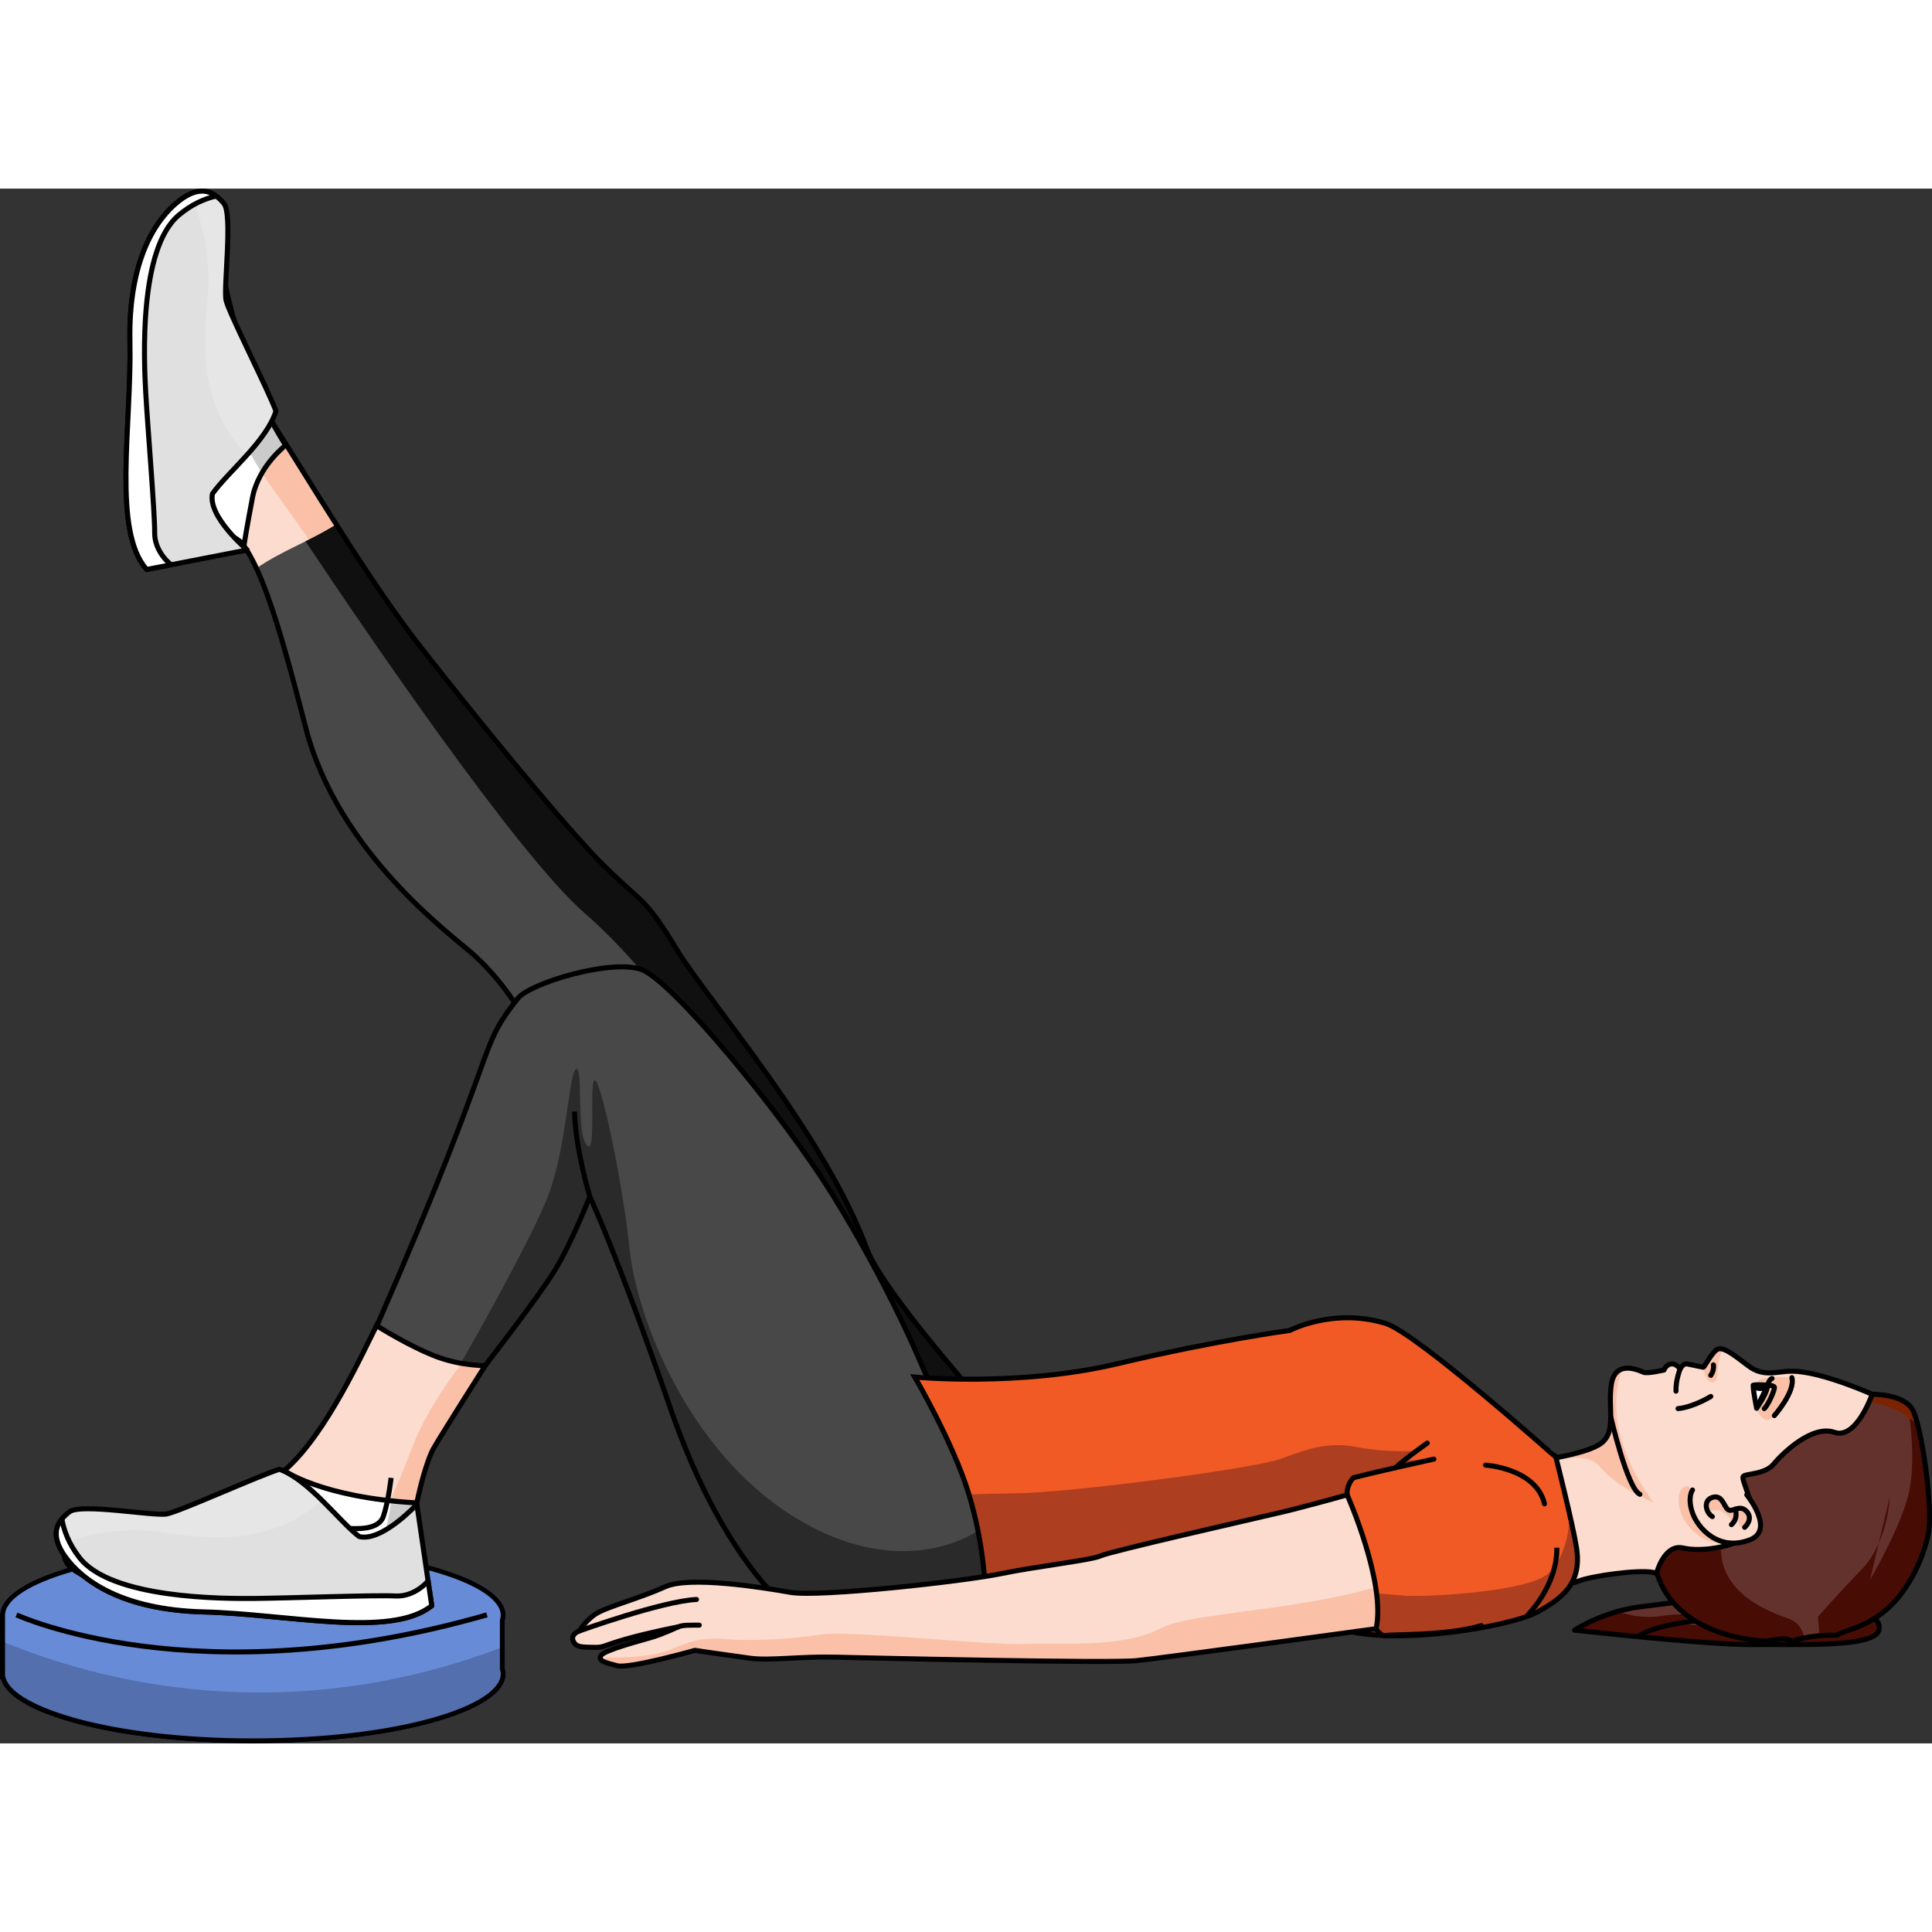 <?xml version="1.0" encoding="utf-8"?>
<!-- Created by: Science Figures, www.sciencefigures.org, Generator: Science Figures Editor -->
<svg version="1.1" id="Layer_1" xmlns="http://www.w3.org/2000/svg" xmlns:xlink="http://www.w3.org/1999/xlink" 
	 width="800px" height="800px" viewBox="0 0 383.74 308.82" enable-background="new 0 0 383.74 308.82" xml:space="preserve">
<rect x="0" y="0" width="383.74" height="308.82" fill="#333333" stroke="none"/>
<g>
	<g>
		<path fill="#64322C" d="M361.9,281.72c-2.77,1.44-12.12,0.23-16.58-0.91c-4.46-1.14-12.28-0.05-19.61,0.89
			c-7.34,0.94-12.97,4.62-12.97,4.62s26.87,3,35.32,2.87c8.45-0.13,24.14,0.71,25.12-2.83c0.98-3.54-7.28-4.97-7.64-4.97
			C365.54,281.39,364.99,280.93,361.9,281.72z"/>
		<g>
			<path fill="#7B2300" d="M342.67,283.52c2.27,0.21,3.82,0.43,3.82,0.43S345.03,283.61,342.67,283.52z"/>
			<path fill="#470C04" d="M312.74,286.32c0,0,26.87,3,35.32,2.87c8.45-0.13,24.14,0.71,25.12-2.83c0.98-3.54-7.28-4.97-7.64-4.97
				c0,0-0.15-0.12-0.72-0.13c0.14,0.01,3.32,2.13,1.24,5.42c-0.9-2.84-2.15-3.58-2.38-3.77c-0.19,3.14-4.02,5.19-13.44,4.33
				c4.68-0.94,7.97-2.39,7.97-2.39s-4.94,1.59-9.98,1.76s-11.36-2.21-17.41-1.12c4.63-1.8,8.93-2.08,11.84-1.97
				c-3.52-0.32-8.78-0.61-12.77,0c-3.34,0.51-6.39-0.15-8.6-0.91C316.24,284.03,312.74,286.32,312.74,286.32z"/>
		</g>
		<path fill="none" stroke="#000000" stroke-linecap="round" stroke-linejoin="round" stroke-miterlimit="10" d="M361.9,281.72
			c-2.77,1.44-12.12,0.23-16.58-0.91c-4.46-1.14-12.28-0.05-19.61,0.89c-7.34,0.94-12.97,4.62-12.97,4.62s26.87,3,35.32,2.87
			c8.45-0.13,24.14,0.71,25.12-2.83c0.98-3.54-7.28-4.97-7.64-4.97C365.54,281.39,364.99,280.93,361.9,281.72z"/>
		<path fill="none" stroke="#000000" stroke-linecap="round" stroke-linejoin="round" stroke-miterlimit="10" d="M355.92,285.28
			c3.16,0.08,5.99-3.52,5.99-3.52"/>
		<path fill="none" stroke="#000000" stroke-linecap="round" stroke-linejoin="round" stroke-miterlimit="10" d="M325.37,287.62
			c3.97-3.03,17.62-3.98,21.9-3.5c4.28,0.47,10.02-1.74,10.02-1.74"/>
	</g>
	<g>
		<g>
			<g>
				<g>
					<g>
						<g>
							<path fill="#FCDCCE" d="M172.38,211.13c5.4,12.51,40.38,49.57,40.38,49.57l-58.68,17.7c0,0-0.8-3.76-7.93-21.3
								c-7.13-17.54-14.31-28.98-14.31-28.98s-6.03-6.97-6.25-8.4c-0.23-1.43-14.68-36.35-17.79-46.35
								c-3.11-10.01-9.61-17.58-13.97-21.43c-4.36-3.85-26.72-20.18-33.08-44.77C54.39,82.58,50.01,67.93,43.11,66.9
								c-8.52-6.02-9.57-25.83,9.45-22.84c8.9,13.84,20.28,33.32,31.01,47.02c10.73,13.7,28.91,36.09,36.62,43.64
								c7.72,7.55,7.97,6.09,14.21,16.39C140.65,161.41,163.9,187.77,172.38,211.13"/>
							<path fill="#FAC1A8" d="M81.72,88.65L76.77,88L62.56,71.37L46.78,49.18l4.52-5.28c0.42,0.05,0.83,0.09,1.27,0.16
								C60.95,57.1,71.54,75.14,81.72,88.65z"/>
							<path fill="#484848" d="M134.42,151.11c6.24,10.3,29.48,36.66,37.96,60.02c5.4,12.51,40.38,49.57,40.38,49.57l-54,9.02
								c0,0-7.87-0.25-14.99-17.79c51.19-45.91-3.37-27.96-11.92-23.81c0,0-6.03-6.97-6.26-8.4c-0.23-1.43-14.68-36.35-17.79-46.36
								c-3.11-10.01-9.61-17.58-13.97-21.43c-4.36-3.85-26.72-20.18-33.08-44.77c-3.36-12.99-5.6-24.23-9.81-31.76
								c5.13-3.5,9.74-4.99,15.28-8.34c0.73-0.3-0.01-0.03,0.73-0.3c4.57,7.5,10.15,16.03,16.64,24.31
								c10.73,13.7,28.91,36.09,36.62,43.64C127.92,142.27,128.18,140.81,134.42,151.11z"/>
							<path fill="#101010" d="M66.21,67.07c0.73-0.3-0.01-0.03,0.73-0.3c4.57,7.5,10.15,16.02,16.64,24.31
								c10.73,13.7,28.91,36.09,36.62,43.64c7.72,7.55,7.97,6.09,14.21,16.39c6.24,10.3,29.48,36.66,37.96,60.02
								c5.4,12.51,40.38,49.57,40.38,49.57l-14.31,8.6c-6.16-12.56-33.69-50.24-40.75-65.22c-10.13-21.49-24.84-45.61-41.59-60.19
								c-13.43-11.69-43.88-56.53-55.42-73.84C62.46,69.17,64.28,68.24,66.21,67.07z"/>
							<path fill="none" stroke="#000000" stroke-linecap="round" stroke-linejoin="round" stroke-miterlimit="10" d="
								M172.38,211.13c5.4,12.51,40.38,49.57,40.38,49.57l-45.85,23.7c0,0-13.63-12.42-20.76-29.96
								c0.56-18.37,13.33-34.3-9.43-31.83c0,0-10.91-1.45-11.13-2.88c-0.23-1.43-14.68-36.35-17.79-46.35
								c-3.11-10.01-9.61-17.58-13.97-21.43c-4.36-3.85-26.72-20.18-33.08-44.77C54.39,82.58,50.01,67.93,43.11,66.9
								c-8.52-6.02-9.57-25.83,9.45-22.84c8.9,13.84,20.28,33.32,31.01,47.02c10.73,13.7,28.91,36.09,36.62,43.64
								c7.72,7.55,7.97,6.09,14.21,16.39C140.65,161.41,163.9,187.77,172.38,211.13"/>
							<path fill="#FFFFFF" d="M50.25,60.91c-1.84,6.29-1.78,9.91-1.78,9.91s-2.22-2.56-5.84-2.66c-5.97-0.16-14.15,0.61-16.07-3.91
								c-1.74-4.12,2.53-13.51,3.56-27.68C31.13,22.39,32.17,11,35.74,8.48c3.57-2.52,7.77,1.2,8.49,7.54s5.06,19.55,6.84,24.2
								s5.66,10.77,5.66,10.77S52.09,54.61,50.25,60.91z"/>
							<path fill="#CBCBCB" d="M44.23,16.01c0.72,6.34,5.06,19.55,6.84,24.2c1.79,4.65,5.66,10.77,5.66,10.77s-2.57,2.01-4.64,5.63
								l-0.09-0.07c0,0-8.62-14.39-11.2-22.38c-2.35-7.28-0.7-19.2-7.13-22.62c0.58-1.42,1.26-2.48,2.07-3.05
								C39.3,5.95,43.5,9.67,44.23,16.01z"/>
							<path fill="none" stroke="#000000" stroke-linecap="round" stroke-linejoin="round" stroke-miterlimit="10" d="M50.15,61.37
								c-1.21,6.3-1.68,9.44-1.68,9.44s-2.22-2.56-5.84-2.66c-5.97-0.16-14.15,0.61-16.07-3.91c-1.74-4.12,2.53-13.51,3.56-27.68
								C31.13,22.39,32.17,11,35.74,8.48c3.57-2.52,7.77,1.2,8.49,7.54s5.06,19.55,6.84,24.2s5.66,10.77,5.66,10.77
								S51.36,55.07,50.15,61.37z"/>
						</g>
					</g>
				</g>
			</g>
		</g>
		<g>
			<path fill="#E0E0E0" d="M49.1,71.78L49.1,71.78c0.01-0.02-7.87-6.71-6.9-11.17c2.97-4.23,10.7-10.38,12.61-16.41
				c-1.55-4.24-9.31-19.43-9.9-21.96c-0.58-2.53,1.39-17.13-0.46-19.31s-4.47-3.94-8.95-0.43c-4.47,3.52-10.05,11.59-9.69,28.05
				c0.35,16.48-3.55,37.43,3.33,45.11L49.1,71.78z"/>
			<path opacity="0.2" fill="#FFFFFF" enable-background="new    " d="M44.91,22.25c-0.58-2.53,1.39-17.13-0.46-19.31
				c-1.5-1.78-3.51-3.28-6.62-1.88c1.93,4.37,4.37,12.01,3.34,21.34c-1.29,11.64-0.21,22.31,7.92,30.5
				c2.48-2.76,4.79-5.74,5.73-8.69C53.26,39.98,45.5,24.78,44.91,22.25z"/>
			<path fill="none" stroke="#000000" stroke-linecap="round" stroke-linejoin="round" stroke-miterlimit="10" d="M49.1,71.78
				L49.1,71.78c0.01-0.02-7.86-6.61-6.9-11.17c2.97-4.23,10.7-10.38,12.61-16.41c-1.55-4.24-9.31-19.43-9.9-21.96
				c-0.58-2.53,1.39-17.13-0.46-19.31s-4.47-3.94-8.95-0.43c-4.47,3.52-10.05,11.59-9.69,28.05c0.35,16.48-3.55,37.43,3.33,45.11
				L49.1,71.78z"/>
			<path fill="#FFFFFF" d="M42.94,1.48C41.2,0.2,38.88-0.16,35.5,2.49c-4.47,3.52-10.05,11.59-9.69,28.05
				c0.35,16.48-3.55,37.43,3.33,45.11L34,74.72c0,0-3.32-2.45-3.28-6.38c0.04-3.93-1.44-21.63-1.78-27.89
				c-0.34-6.26-1.41-28.49,6.57-35.18C38.07,3.11,40.64,2,42.94,1.48z"/>
			<path fill="none" stroke="#000000" stroke-linecap="round" stroke-linejoin="round" stroke-miterlimit="10" d="M42.94,1.48
				C41.2,0.2,38.88-0.16,35.5,2.49c-4.47,3.52-10.05,11.59-9.69,28.05c0.35,16.48-3.55,37.43,3.33,45.11L34,74.72
				c0,0-3.32-2.45-3.28-6.38c0.04-3.93-1.44-21.63-1.78-27.89c-0.34-6.26-1.41-28.49,6.57-35.18C38.07,3.11,40.64,2,42.94,1.48z"/>
		</g>
	</g>
	<g>
		<g>
			<path fill="#688BD8" d="M100.3,284.44c0.1-0.35,0.16-0.71,0.16-1.06c0-7.63-22.49-13.81-50.23-13.81
				C22.49,269.56,0,275.75,0,283.37v12.71h0.16c1.98,7.13,23.63,12.75,50.07,12.75c27.74,0,50.23-6.18,50.23-13.81
				c0-0.36-0.07-0.71-0.16-1.06V284.44z"/>
			<path fill="none" stroke="#000000" stroke-miterlimit="10" d="M3.27,283.29c0,0,35.75,16.57,93.45,0"/>
			<path opacity="0.2" enable-background="new    " d="M100.46,295.01c0-0.36-0.07-0.71-0.16-1.06v-4.44
				c-46.79,18.07-85.79,5-100.3-1.15v7.71h0.16c1.98,7.13,23.63,12.75,50.07,12.75C77.97,308.82,100.46,302.64,100.46,295.01z"/>
			<g>
				<path d="M50.23,270.56c29.45,0,49.23,6.62,49.23,12.81c0,0.23-0.04,0.49-0.13,0.8l-0.04,0.13v0.14v9.51v0.14l0.04,0.13
					c0.09,0.31,0.13,0.56,0.13,0.8c0,6.19-19.78,12.81-49.23,12.81c-28.27,0-47.5-6.24-49.1-12.01L1,295.35v-11.98
					C1,277.19,20.78,270.56,50.23,270.56 M50.23,269.56C22.49,269.56,0,275.75,0,283.37v12.71h0.16
					c1.98,7.13,23.63,12.75,50.07,12.75c27.74,0,50.23-6.18,50.23-13.81c0-0.36-0.07-0.71-0.16-1.06v-9.51
					c0.1-0.35,0.16-0.71,0.16-1.06C100.46,275.75,77.97,269.56,50.23,269.56L50.23,269.56z"/>
			</g>
		</g>
		<path fill="#FCDCCE" d="M75.03,225.35c-3.02,5.98-10.14,21.73-18.06,28.83c-7.92,7.1-35.14,11.65-39.74,12.65
			c-5.01,1.08-5.49,5.09-3.09,7.11c1.74,1.47,10.34,5.83,12.42,6.36c5.79,1.48,8.79,0.79,22.12,0.24
			c13.33-0.55,17.96,3.97,25.81,2.19c5.95-1.35,8.54-6.12,7.59-11.3c-1.06-5.76,2.35-18.26,4.01-21.17
			c1.66-2.92,10.28-16.47,10.28-16.47S87.78,223.3,75.03,225.35z"/>
		<path fill="#FAC1A8" d="M86.08,250.25c1.66-2.92,10.28-16.47,10.28-16.47s-0.99-1.21-2.79-2.72c-1.43,1.64-8.34,10.19-11.63,18.79
			c-3.9,10.18-6.78,15.93-6.78,15.93l6.73,2.33C82.1,261.82,84.7,252.69,86.08,250.25z"/>
		<path fill="#FFFFFF" d="M82.71,261.05c-19.35-1.11-26.23-6.4-26.25-6.41c-8.19,7.49-34.73,11.21-39.23,12.18
			c-5.01,1.08-5.49,5.09-3.09,7.11c1.74,1.47,10.34,5.83,12.42,6.36c5.79,1.48,8.79,0.79,22.11,0.24
			c13.33-0.55,17.96,3.97,25.81,2.19c5.95-1.35,8.08-6.05,7.59-11.3C81.82,268.67,81.99,263.28,82.71,261.05z"/>
		<path fill="#CBCBCB" d="M14.14,273.93c1.74,1.47,10.34,5.83,12.42,6.36c5.79,1.48,8.79,0.79,22.11,0.24
			c13.33-0.55,17.96,3.97,25.81,2.19c5.95-1.35,8.08-6.05,7.59-11.3c-0.26-2.76-0.08-8.15,0.63-10.38
			c-1.73-0.37-3.35-0.73-4.89-1.07l0,0c0,0-0.81,8.31-4.08,13.38c-3.27,5.06-5.62,6.04-13.55,5.11c-7.93-0.93-20.03-2.26-27.3-0.71
			c-5.41,1.16-16.46-3.49-20-6.04C12.92,272.5,13.33,273.25,14.14,273.93z"/>
		<path fill="none" stroke="#000000" stroke-miterlimit="10" d="M82.71,261.05c-18.81-1.07-26.23-6.4-26.25-6.41
			c-8.19,7.49-34.73,11.21-39.23,12.18c-5.01,1.08-5.49,5.09-3.09,7.11c1.74,1.47,10.34,5.83,12.42,6.36
			c5.79,1.48,8.79,0.79,22.11,0.24c13.33-0.55,17.96,3.97,25.81,2.19c5.95-1.35,8.45-6.1,7.59-11.3
			C81.55,268.25,82.13,263.24,82.71,261.05z"/>
		<path fill="none" stroke="#000000" stroke-miterlimit="10" d="M69.35,266.15c0.92-0.07,5.77,0.53,6.79-2.41
			c1.01-2.94,1.54-7.66,1.54-7.66"/>
		<path fill="none" stroke="#000000" stroke-miterlimit="10" d="M75.03,225.35c-3.02,5.98-10.14,21.73-18.06,28.83
			c-7.92,7.1-35.14,11.65-39.74,12.65c-5.01,1.08-5.49,5.09-3.09,7.11c1.74,1.47,10.34,5.83,12.42,6.36
			c5.79,1.48,8.79,0.79,22.12,0.24c13.33-0.55,17.96,3.97,25.81,2.19c5.95-1.35,8.54-6.12,7.59-11.3
			c-1.06-5.76,2.35-18.26,4.01-21.17c1.66-2.92,10.28-16.47,10.28-16.47S87.78,223.3,75.03,225.35z"/>
		<path fill="#484848" d="M202.35,281.78l-10.4-28l-10.34-23.43c0,0-6.01-13.94-16.11-30.27s-32.1-42.85-38.11-44.98
			c-6.01-2.13-22.13,2.7-24.54,5.75c-8.44,10.69-2.76,7.32-27.99,65.03c0,0,6.33,4.02,11.76,6.09c4.93,1.88,9.74,1.81,9.74,1.81
			s10.6-13.64,13.82-18.88c3.22-5.23,6.97-14.68,6.97-14.68s5.21,10.88,16.06,42.19c10.85,31.31,27.22,48.33,41.94,48.24
			c14.72-0.08,25.26-7.67,25.26-7.67"/>
		<path opacity="0.5" fill="#0C0C0C" enable-background="new    " d="M91.54,233.31c2.78,0.5,4.82,0.47,4.82,0.47
			s10.6-13.64,13.82-18.88c3.22-5.23,6.97-14.68,6.97-14.68s5.21,10.88,16.06,42.19c10.85,31.31,27.22,48.33,41.94,48.24
			c14.72-0.08,25.26-7.67,25.26-7.67l1.94-1.2l-5.93-15.96l-1.65,0.42c0,0-14.49,11.1-36.35-1.98s-32.04-40.45-33.37-53.59
			c-1.32-13.14-5.88-34.53-6.98-33.55c-1.11,0.97,0.49,15.43-1.58,12.81c-2.07-2.62-0.62-15.33-2.03-15.07s-1.9,15.43-5.48,24.91
			C105.89,207.96,94.6,227.95,91.54,233.31z"/>
		<path fill="none" stroke="#000000" stroke-miterlimit="10" d="M202.35,281.78l-10.4-28l-10.34-23.43c0,0-6.01-13.94-16.11-30.27
			s-32.1-42.85-38.11-44.98c-6.01-2.13-22.13,2.7-24.54,5.75c-8.44,10.69-2.76,7.32-27.99,65.03c0,0,6.33,4.02,11.76,6.09
			c4.93,1.88,9.74,1.81,9.74,1.81s10.6-13.64,13.82-18.88c3.22-5.23,6.97-14.68,6.97-14.68s5.21,10.88,16.06,42.19
			c10.85,31.31,27.22,48.33,41.94,48.24c14.72-0.08,25.26-7.67,25.26-7.67"/>
		<path fill="none" stroke="#000000" stroke-miterlimit="10" d="M114.1,183.32c0.25,7.78,3.06,16.91,3.06,16.91"/>
		<g>
			<path fill="#E0E0E0" d="M82.8,261.35L82.8,261.35c-0.02-0.01-7.06,7.55-11.48,6.38c-4.09-3.16-9.87-11.16-15.81-13.36
				c-4.3,1.35-19.84,8.4-22.4,8.88c-2.55,0.47-17.05-2.18-19.31-0.43c-2.26,1.75-4.14,4.28-0.85,8.92
				c3.31,4.62,11.11,10.57,27.58,10.98c16.48,0.41,37.22,5.27,45.22-1.24L82.8,261.35z"/>
			<path opacity="0.2" fill="#FFFFFF" enable-background="new    " d="M33.12,263.24c-2.55,0.47-17.05-2.18-19.31-0.43
				c-1.85,1.41-3.44,3.36-2.18,6.53c4.46-1.73,12.2-3.81,21.47-2.35c11.57,1.83,22.28,1.24,30.84-6.5c-2.64-2.6-5.51-5.05-8.41-6.13
				C51.21,255.72,35.67,262.76,33.12,263.24z"/>
			<path fill="none" stroke="#000000" stroke-linecap="round" stroke-linejoin="round" stroke-miterlimit="10" d="M82.8,261.35
				L82.8,261.35c-0.02-0.01-6.96,7.54-11.48,6.38c-4.09-3.16-9.87-11.16-15.81-13.36c-4.3,1.35-19.84,8.4-22.4,8.88
				c-2.55,0.47-17.05-2.18-19.31-0.43c-2.26,1.75-4.14,4.28-0.85,8.92c3.31,4.62,11.11,10.57,27.58,10.98
				c16.48,0.41,37.22,5.27,45.22-1.24L82.8,261.35z"/>
			<path fill="#FFFFFF" d="M12.28,264.24c-1.36,1.67-1.83,3.97,0.67,7.48c3.31,4.62,11.11,10.57,27.58,10.98
				c16.48,0.41,37.22,5.27,45.22-1.24l-0.72-4.9c0,0-2.6,3.2-6.52,2.98c-3.92-0.22-21.68,0.44-27.95,0.49s-28.53,0.09-34.84-8.19
				C13.68,269.19,12.7,266.57,12.28,264.24z"/>
			<path fill="none" stroke="#000000" stroke-linecap="round" stroke-linejoin="round" stroke-miterlimit="10" d="M12.28,264.24
				c-1.36,1.67-1.83,3.97,0.67,7.48c3.31,4.62,11.11,10.57,27.58,10.98c16.48,0.41,37.22,5.27,45.22-1.24l-0.72-4.9
				c0,0-2.6,3.2-6.52,2.98c-3.92-0.22-21.68,0.44-27.95,0.49s-28.53,0.09-34.84-8.19C13.68,269.19,12.7,266.57,12.28,264.24z"/>
		</g>
	</g>
	<g>
		<g>
			<g>
				<g>
					<g>
						<path fill="#FCDCCE" d="M271.77,268.72c2.33,12.48,26.56,12.07,27.64,11.69c1.08-0.37,11.95-2.97,14.3-3.89
							c2.35-0.91,11.54-2.27,14.62-1.67c3.08,0.6,7.6,6.78,14.64,6.82c7.04,0.03,27.74-23.59,30.31-29.98
							c2.57-6.39-1.46-12.23-1.46-12.23s-10-4.5-15.77-4.57c-3.17-0.04-5.66,1.3-8.8-1.07c-2.99-2.26-5.17-4.04-6.32-3.16
							c-1.15,0.88-2.37,3.44-2.63,3.44c0,0-2.19-0.44-3.18-0.65c-0.84-0.18-1.41,1.02-1.41,1.02s-0.75-1.16-1.78-1.02
							c-1.03,0.14-1.43,1.21-1.43,1.21s-3.3,0.78-4.08,0.44c-0.78-0.35-5.61-2.62-6.37,2.42s1.27,9.88-2.6,12.07
							s-13.81,3.32-16.97,4.03C300.48,253.61,269.44,256.24,271.77,268.72z"/>
						<path fill="#FAC1A8" d="M349.58,236.49c0.44-0.2,4.11-0.57,6.23-0.32c0.9,2.95-3.03,7.76-4.39,8.35
							c-1.36,0.58-2.62-2.2-2.62-2.2S348.15,237.15,349.58,236.49z"/>
						<path fill="#FAC1A8" d="M341.27,233.67c0.13-0.89,0.54-2.29,0.81-3.18c-0.45-0.1-0.84-0.07-1.15,0.17
							c-1.15,0.88-2.37,3.44-2.63,3.44c0,0,0.5,3.25,1.85,2.99C341.5,236.83,341.07,235.05,341.27,233.67z"/>
						<path fill="#FAC1A8" d="M320.05,237.51c-0.76,5.03,1.27,9.88-2.6,12.07c-2.39,1.35-8.54,2.51-11.49,3.88l0,0
							c0,0,8.76-3.4,11.87,0.47c3.18,3.95,10.62,7.1,10.62,7.1c-11.5-15.64-6.24-26.43-6.16-26.6
							C321.25,234.71,320.34,235.56,320.05,237.51z"/>
						<path fill="none" stroke="#000000" stroke-linecap="round" stroke-linejoin="round" stroke-miterlimit="10" d="M271.77,268.72
							c2.33,12.48,26.56,12.07,27.64,11.69c1.08-0.37,11.95-2.97,14.3-3.89c2.35-0.91,11.54-2.27,14.62-1.67
							c3.08,0.6,7.6,6.78,14.64,6.82c7.04,0.03,27.74-23.59,30.31-29.98c2.57-6.39-1.46-12.23-1.46-12.23s-10-4.5-15.77-4.57
							c-3.17-0.04-5.66,1.3-8.8-1.07c-2.99-2.26-5.17-4.04-6.32-3.16c-1.15,0.88-2.37,3.44-2.63,3.44c0,0-2.19-0.44-3.18-0.65
							c-0.84-0.18-1.41,1.02-1.41,1.02s-0.75-1.16-1.78-1.02c-1.03,0.14-1.43,1.21-1.43,1.21s-3.3,0.78-4.08,0.44
							c-0.78-0.35-5.61-2.62-6.37,2.42s1.27,9.88-2.6,12.07s-13.81,3.32-16.97,4.03C300.48,253.61,269.44,256.24,271.77,268.72z"/>
						<path fill="none" stroke="#000000" stroke-linecap="round" stroke-linejoin="round" stroke-miterlimit="10" d="M339.8,235.72
							c0.71-1,0.53-2.09,0.53-2.09"/>
						<path fill="none" stroke="#000000" stroke-linecap="round" stroke-linejoin="round" stroke-miterlimit="10" d="M355.91,236.17
							c0.72,2.81-3.48,7.54-3.48,7.54"/>
						<path fill="none" stroke="#000000" stroke-linecap="round" stroke-linejoin="round" stroke-miterlimit="10" d="M351.97,236.33
							c0,0-0.66,0.11-0.94,1.74c-0.28,1.63-2.12,4.16-2.12,4.16"/>
						<path fill="#FFFFFF" d="M348.91,242.23c0,0-0.72-3.47-0.68-4.56c0.78-0.19,2.88,0.01,2.88,0.01L348.91,242.23z"/>
						<path fill="none" stroke="#000000" stroke-linecap="round" stroke-linejoin="round" stroke-miterlimit="10" d="M348.91,242.23
							c0,0-0.72-3.47-0.68-4.56c0.78-0.19,2.88,0.01,2.88,0.01L348.91,242.23z"/>
						<path fill="none" stroke="#000000" stroke-linecap="round" stroke-linejoin="round" stroke-miterlimit="10" d="M350.42,242.32
							c0.79-0.69,2.2-3.93,2.01-4.28c-0.19-0.36-1.33-0.35-1.33-0.35"/>
						<path d="M350.82,238.21c0,0.34-0.56,0.61-1.25,0.61c-0.69,0-1.24-0.28-1.24-0.62c0-0.34,0.56-0.61,1.25-0.6
							S350.82,237.88,350.82,238.21z"/>
						<path fill="none" stroke="#000000" stroke-linecap="round" stroke-linejoin="round" stroke-miterlimit="10" d="M325.72,259.34
							c-2.47-1.06-5.79-15.38-5.79-15.38"/>
						<path fill="#64322C" d="M329.08,274.88c3.81,12.86,20.39,13.6,21.7,13.61c1,0.01,3.5-1,5.13,0.02
							c2.84-0.91,5.95-1.25,8.96-1.18c1.49-0.99,4.52-1.19,8.56-4.09c5.55-3.99,8.63-11.3,9.6-16.14
							c0.97-4.84-1.35-21.69-3.25-24.72c-1.9-3.03-7.93-2.9-7.93-2.9s-3.11,9.08-7.51,7.55c-4.4-1.53-10.28,4.16-12.05,6.31
							c-1.77,2.15-5.78,1.84-6.07,2.5c-0.3,0.66,1.49,3.7,2.78,10.5c-4.08,3.6-10.97,4.54-14.69,3.67S329.07,274.88,329.08,274.88z"
							/>
						<g>
							<path fill="#470C04" d="M373.41,283.23c5.55-3.99,8.63-11.3,9.6-16.14c0.87-4.34-0.91-18.34-2.66-23.37l-1.16-0.35
								c0,0,1.55,9.85-0.25,16.52c-1.8,6.67-7.51,16.47-7.51,16.47l1.72-7.27c-0.81,1.82-1.9,3.64-3.41,5.2
								c-5.37,5.55-8.66,9.4-8.66,9.4l0.32,3.74c1.15-0.1,2.31-0.13,3.45-0.11C366.34,286.33,369.37,286.13,373.41,283.23z"/>
							<path fill="#470C04" d="M373.16,269.08l2.19-9.24C375.35,259.85,375.22,264.44,373.16,269.08z"/>
						</g>
						<path fill="#7B2300" d="M371.23,241.01c0.39-0.92,0.6-1.55,0.6-1.55s6.04-0.14,7.93,3.02c0.34,0.57,0.7,1.64,1.05,3
							c-0.75-0.65-1.54-1.27-2.43-1.84C376.06,242.14,373.64,241.29,371.23,241.01z"/>
						<path fill="#470C04" d="M329.07,274.87c3.81,12.86,20.39,13.6,21.7,13.61c1,0.01,3.5-1,5.13,0.02
							c0.81-0.26,1.64-0.47,2.49-0.64c-0.44-1.83-1.17-3.14-3.37-3.91c-3.27-1.15-13.04-4.64-13.19-13.58
							c-2.66,0.51-5.74,0.03-7.55-0.39C330.57,269.12,329.07,274.88,329.07,274.87z"/>
						<path fill="none" stroke="#000000" stroke-linecap="round" stroke-linejoin="round" stroke-miterlimit="10" d="M329.08,274.88
							c3.81,12.86,20.39,13.6,21.7,13.61c1,0.01,3.5-1,5.13,0.02c2.84-0.91,5.95-1.25,8.96-1.18c1.49-0.99,4.52-1.19,8.56-4.09
							c5.55-3.99,8.63-11.3,9.6-16.14c0.97-4.84-1.35-21.69-3.25-24.72c-1.9-3.03-7.93-2.9-7.93-2.9s-3.11,9.08-7.51,7.55
							c-4.4-1.53-10.28,4.16-12.05,6.31c-1.77,2.15-5.78,1.84-6.07,2.5c-0.3,0.66,1.49,3.7,2.78,10.5
							c-3.44,3.5-10.97,4.54-14.69,3.67S329.07,274.88,329.08,274.88z"/>
						<path fill="#FAC1A8" d="M336.1,258.89c-0.71-2.41-2.23-0.41-2.23-0.41s-1.06,1.43-0.02,4.49c1.04,3.06,5.22,7.82,11.43,5.4
							c5.07-1.98-0.63-8.93-0.63-8.93"/>
						<path fill="#FCDCCE" d="M336.17,258.49c0,0-1.06,1.43-0.02,4.49c1.04,3.06,5.22,7.82,11.43,5.4c5.07-1.98-0.63-8.93-0.63-8.93
							"/>
						<path fill="#FAC1A8" d="M347.35,263.41c-0.12-0.68-1.88-1.45-2.78-1.08c-0.9,0.36-1.63-0.24-1.88-0.62
							c-0.25-0.38-0.72-2.01-2.56-1.74c-1.84,0.27-0.98,2.66-0.98,2.66s1.07-0.18,2.08-0.09c1.01,0.09,1.49,0.85,2.06,1.12
							c0.57,0.28,0.35,1.52,0.75,1.6c0.4,0.08,0.43-1.45,0.8-1.32c0.37,0.13,0.46,1.28,0.8,1.75c0.33,0.46,1.19-0.09,1.19-0.09
							C347.42,264.71,347.47,264.09,347.35,263.41z"/>
						<path fill="none" stroke="#000000" stroke-linecap="round" stroke-linejoin="round" stroke-miterlimit="10" d="M336.17,258.49
							c0,0-1.06,1.43-0.02,4.49c1.04,3.06,5.22,7.82,11.43,5.4c5.07-1.98-0.63-8.93-0.63-8.93"/>
						<path fill="none" stroke="#000000" stroke-linecap="round" stroke-linejoin="round" stroke-miterlimit="10" d="M340.11,263.77
							c-1.25-0.72-1.93-3.21,0.02-3.81c1.94-0.59,2.19,1.65,3.05,2.39c0.86,0.74,2.33-1.15,3.75,0.4c1.42,1.56-0.4,3.15-0.4,3.15"/>
						<path fill="none" stroke="#000000" stroke-linecap="round" stroke-linejoin="round" stroke-miterlimit="10" d="M343.9,265.37
							c1.43-1.2,0.78-3.08,0.78-3.08"/>
					</g>
				</g>
			</g>
		</g>
		<path fill="none" stroke="#000000" stroke-linecap="round" stroke-linejoin="round" stroke-miterlimit="10" d="M332.89,238.85
			c-0.08-2.13,0.81-4.38,0.81-4.38"/>
		<path fill="none" stroke="#000000" stroke-linecap="round" stroke-linejoin="round" stroke-miterlimit="10" d="M339.8,239.91
			c0,0-3.4,2.11-6.5,2.41"/>
	</g>
	<g>
		<path id="changecolor_28_" fill="#F15A24" d="M275.19,225.39c-12.98-3.24-19.02,1.41-19.02,1.41s-14.32,1.89-34.36,6.64
			c-19.36,4.58-40.11,2.62-40.11,2.62s7.64,13.06,10.71,23.17s3.27,18.8,3.27,18.8s9.8-1.21,17.79-0.98
			c3.74,0.1,10.06,0.76,25.04,4.07c17.02,3.75,20.76,2.33,26.44,4.55c10.67,4.19,35.11,0,40.49-2.99c5.65-3.15,6.96-4.45,7.76-10.9
			c0.45-3.59-4.16-19.8-4.16-19.8S281.39,226.94,275.19,225.39z"/>
		<path opacity="0.3" fill="#0F0018" enable-background="new    " d="M192.46,259.37c3.03,10.05,3.23,18.66,3.23,18.66
			s9.8-1.21,17.79-0.98c3.74,0.1,10.06,0.76,25.04,4.07c17.02,3.75,20.76,2.33,26.44,4.55c10.67,4.19,35.11,0,40.49-2.99
			c5.65-3.15,6.96-4.45,7.76-10.9c0.17-1.32-0.45-4.58-1.29-8.17l-0.15-0.03c0,0-0.04,7.54-4.14,11.4s-24.84,4.75-28.15,4.52
			c-3.31-0.23-12.51-1.04-12.51-1.04l0.57-18.44c0,0-0.99-3.4,1.28-3.97c2.27-0.57,10.69-2.53,10.69-2.53l3.87-0.86l-4.39-0.14
			l2.41-1.84c0,0-5.5,0.49-11.58-0.68s-9.69,0.23-15.45,2.29c-5.76,2.06-42.38,6.75-52.16,6.84
			C198.31,259.18,195.03,259.27,192.46,259.37z"/>
		<path fill="none" stroke="#000000" stroke-miterlimit="10" d="M275.19,225.39c-10.39-3.16-19.02,1.41-19.02,1.41
			s-14.32,1.89-34.36,6.64c-19.36,4.58-40.11,2.62-40.11,2.62s7.64,13.06,10.71,23.17s3.27,18.8,3.27,18.8s9.8-1.21,17.79-0.98
			c3.74,0.1,10.06,0.76,25.04,4.07c17.02,3.75,20.76,2.33,26.44,4.55c10.67,4.19,35.11,0,40.49-2.99c4.91-2.74,8.8-5.64,7.69-12.74
			c-0.73-4.65-4.09-17.95-4.09-17.95S281.31,227.25,275.19,225.39z"/>
	</g>
	<g>
		<path fill="none" stroke="#000000" stroke-linecap="round" stroke-linejoin="round" stroke-miterlimit="10" d="M294.22,285.43
			c-6.99,2.07-18.24,1.69-19.02,1.97s-1.89-1.32-1.89-1.32"/>
		<path fill="none" stroke="#000000" stroke-linecap="round" stroke-linejoin="round" stroke-miterlimit="10" d="M284.8,252.35
			c0,0-11.34,2.48-15.99,3.71c-1.48,1.59-1.24,3.4-1.24,3.4"/>
		<g>
			<path fill="#FCDCCE" d="M267.58,259.46c0,0-7.91,2.23-13.06,3.45s-34.14,7.79-35.89,8.65c-1.75,0.86-12.69,2.07-19.93,3.57
				c-7.25,1.5-36.08,4.69-41.71,3.69c-5.63-1-20.09-3.29-24.85-1.12c-4.77,2.17-11.13,3.88-13.42,5.17s-3.63,3.61-3.63,3.61
				s-1.81,0.6-1.25,1.97c0.55,1.37,1.87,1.22,4.02,1.29c2.15,0.06,1.59-0.23,6.29-1.59c4.71-1.35,10.49-2.46,10.49-2.46
				s-2.88,1.39-5.34,2.11c-2.45,0.72-9.16,2.47-9.9,3.52c-0.74,1.05,0.77,1.47,3.21,2.08c2.44,0.61,15.41-3.06,15.41-3.06
				s6.97,1.03,10.94,1.56c3.98,0.54,9.77-0.38,16.95-0.21c7.17,0.17,54.46,1.25,59.85,0.69c5.39-0.56,47.56-6.34,47.56-6.34
				C275.36,276.92,267.58,259.46,267.58,259.46z"/>
			<path fill="#FAC1A8" d="M273.31,286.08c0,0-42.18,5.78-47.56,6.34c-5.39,0.56-52.67-0.52-59.85-0.69
				c-7.17-0.17-12.97,0.75-16.95,0.21c-3.98-0.54-10.94-1.56-10.94-1.56s-12.97,3.67-15.41,3.06c-1.51-0.38-2.66-0.68-3.15-1.11
				l1.02-0.58c0,0,8.46,0.33,13.01-1.68c4.55-2.01,7.11-2.32,11.11-1.94c4,0.37,12.45,0.05,18.23-0.91
				c5.78-0.96,33.3,2.16,40.47,1.86c7.17-0.3,19.81,0.88,27.25-3.13c5.68-3.06,26.49-3.42,42.48-8.12
				C273.62,280.88,273.82,283.78,273.31,286.08z"/>
			<path fill="none" stroke="#000000" stroke-linecap="round" stroke-linejoin="round" stroke-miterlimit="10" d="M267.58,259.46
				c0,0-7.91,2.23-13.06,3.45s-34.14,7.79-35.89,8.65c-1.75,0.86-12.69,2.07-19.93,3.57c-7.25,1.5-36.08,4.69-41.71,3.69
				c-5.63-1-20.09-3.29-24.85-1.12c-4.77,2.17-11.13,3.88-13.42,5.17s-3.63,3.61-3.63,3.61s-1.81,0.6-1.25,1.97
				c0.55,1.37,1.87,1.22,4.02,1.29c2.15,0.06,1.59-0.23,6.29-1.59c4.71-1.35,10.49-2.46,10.49-2.46s-2.88,1.39-5.34,2.11
				c-2.45,0.72-9.16,2.47-9.9,3.52c-0.74,1.05,0.77,1.47,3.21,2.08c2.44,0.61,15.41-3.06,15.41-3.06s6.97,1.03,10.94,1.56
				c3.98,0.54,9.77-0.38,16.95-0.21c7.17,0.17,54.46,1.25,59.85,0.69c5.39-0.56,47.56-6.34,47.56-6.34
				C275.36,276.92,267.58,259.46,267.58,259.46z"/>
			<path fill="none" stroke="#000000" stroke-linecap="round" stroke-linejoin="round" stroke-miterlimit="10" d="M138.89,285.33
				c-1.42,0.03-3.32-0.1-4.26,0.38"/>
			<path fill="none" stroke="#000000" stroke-linecap="round" stroke-linejoin="round" stroke-miterlimit="10" d="M138.34,280.23
				c-6.87,0.34-23.27,6.26-23.27,6.26"/>
		</g>
	</g>
	<path fill="none" stroke="#000000" stroke-linecap="round" stroke-linejoin="round" stroke-miterlimit="10" d="M277.2,254.05
		c1.84-1.76,6.29-4.88,6.29-4.88"/>
	<path fill="none" stroke="#000000" stroke-linecap="round" stroke-linejoin="round" stroke-miterlimit="10" d="M306.77,261.24
		c-1.66-7.08-11.7-7.69-11.7-7.69"/>
	<path fill="none" stroke="#000000" stroke-miterlimit="10" d="M309.23,269.95c0.08,7.68-5.9,13.47-5.9,13.47"/>
</g>
</svg>